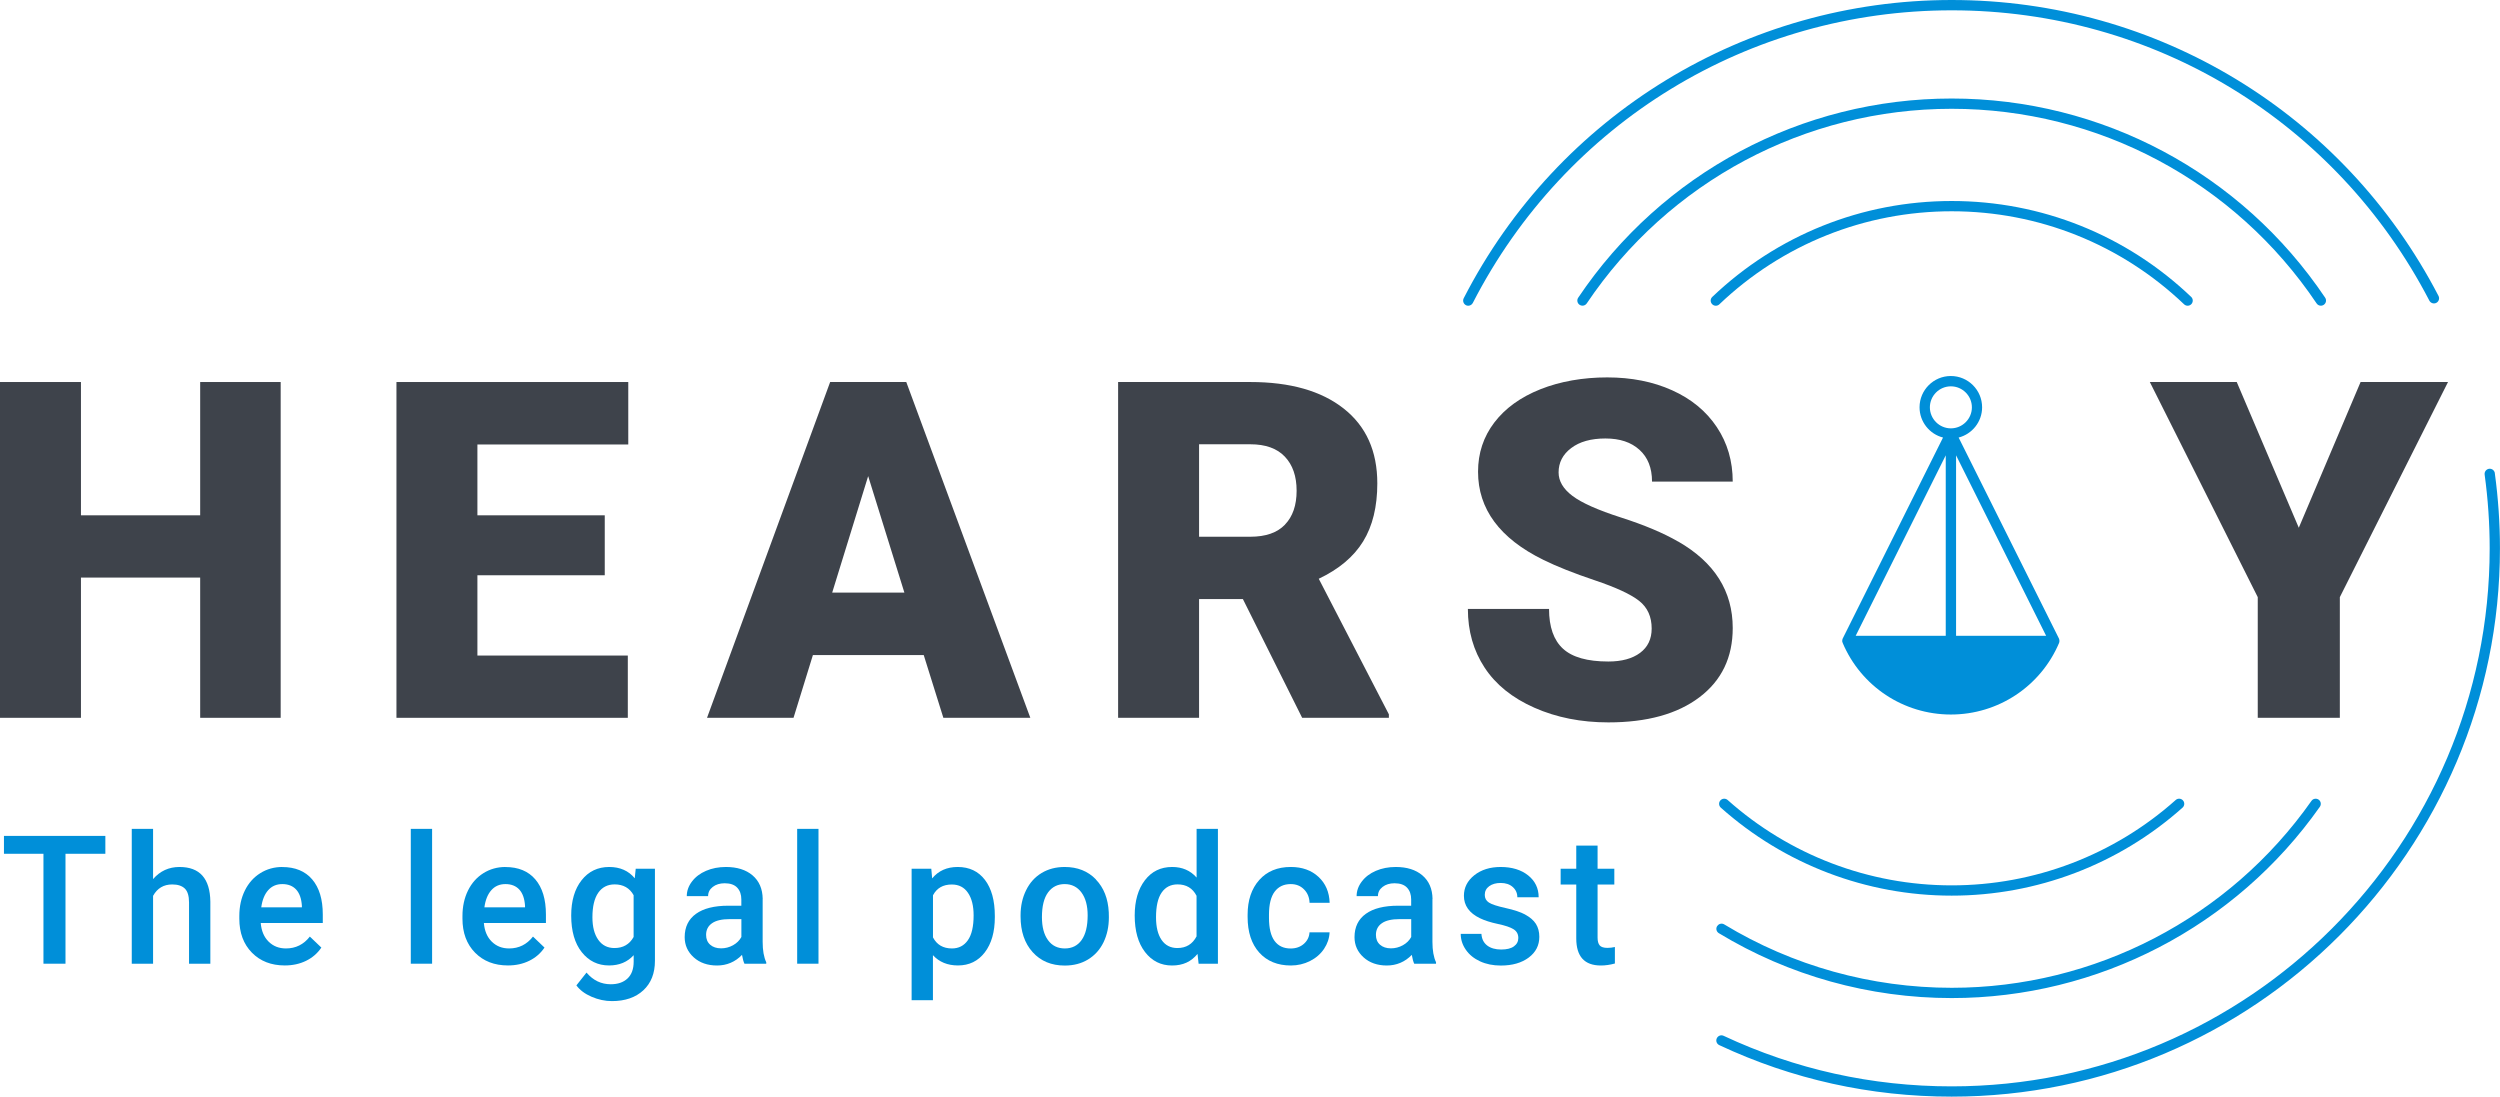 <?xml version="1.0" encoding="UTF-8"?><svg id="a" xmlns="http://www.w3.org/2000/svg" viewBox="0 0 486.69 213.49"><polygon points="15.76 112.44 38.97 112.44 38.97 139.74 54.64 139.74 54.64 74.37 38.97 74.37 38.97 100.32 15.76 100.32 15.76 74.37 0 74.37 0 139.74 15.76 139.74 15.76 112.44" style="fill:#3e434b;"/><polygon points="122.22 127.62 92.94 127.62 92.94 111.99 117.73 111.99 117.73 100.32 92.94 100.32 92.94 86.53 122.31 86.53 122.31 74.37 77.18 74.37 77.18 139.74 122.22 139.74 122.22 127.62" style="fill:#3e434b;"/><path d="M179.83,127.53l3.82,12.21h16.93l-24.15-65.37h-14.82l-23.97,65.37h16.84l3.77-12.21h21.6ZM169.01,92.69l7.05,22.67h-14.05l7-22.67Z" style="fill:#3e434b;"/><path d="M270.38,139.74v-.68l-13.65-26.39c3.92-1.86,6.8-4.28,8.64-7.27,1.84-2.99,2.76-6.76,2.76-11.3,0-6.28-2.18-11.13-6.55-14.57-4.37-3.44-10.43-5.16-18.18-5.16h-25.73v65.37h15.76v-23.12h8.53l11.54,23.12h16.88ZM250.16,102.13c-1.51,1.58-3.76,2.36-6.76,2.36h-9.97v-18h9.97c2.96,0,5.21.8,6.73,2.41,1.53,1.61,2.29,3.82,2.29,6.64s-.76,5.02-2.27,6.59Z" style="fill:#3e434b;"/><path d="M326.71,105.44c-2.9-1.68-6.61-3.24-11.13-4.69-4.52-1.45-7.68-2.86-9.47-4.22-1.8-1.36-2.69-2.88-2.69-4.56,0-1.92.81-3.5,2.45-4.74,1.63-1.24,3.85-1.87,6.67-1.87s4.99.73,6.62,2.2c1.63,1.47,2.45,3.53,2.45,6.2h15.71c0-3.98-1.03-7.52-3.1-10.62-2.07-3.1-4.96-5.48-8.69-7.16-3.72-1.68-7.94-2.51-12.64-2.51s-9.16.77-13.02,2.31c-3.86,1.54-6.85,3.7-8.96,6.47-2.11,2.77-3.17,5.96-3.17,9.58,0,7.27,4.23,12.99,12.7,17.15,2.6,1.29,5.96,2.62,10.06,4,4.1,1.38,6.97,2.71,8.6,3.99,1.63,1.29,2.44,3.08,2.44,5.39,0,2.04-.75,3.61-2.26,4.74-1.51,1.12-3.57,1.68-6.18,1.68-4.07,0-7.01-.83-8.82-2.49-1.81-1.66-2.72-4.24-2.72-7.75h-15.8c0,4.31,1.08,8.12,3.26,11.43,2.17,3.31,5.4,5.91,9.7,7.81,4.29,1.9,9.09,2.85,14.39,2.85,7.51,0,13.43-1.63,17.74-4.9,4.31-3.26,6.47-7.75,6.47-13.47,0-7.15-3.53-12.76-10.6-16.83Z" style="fill:#3e434b;"/><polygon points="455.51 116.25 476.57 74.37 459.55 74.37 447.52 102.74 435.44 74.37 418.52 74.37 439.53 116.25 439.53 139.74 455.51 139.74 455.51 116.25" style="fill:#3e434b;"/><path d="M358.68,124.99s.02.08.03.11c0,.02,0,.04.01.05,3.59,8.48,11.86,13.95,21.07,13.95s17.48-5.48,21.07-13.95c0-.02,0-.04.01-.05.01-.04.02-.07.03-.11,0-.04.02-.09.02-.13,0-.04,0-.08,0-.12,0-.04,0-.09-.01-.13,0-.04-.01-.08-.02-.11-.01-.04-.03-.09-.04-.13,0-.02-.01-.04-.02-.06l-19.53-39.13c2.63-.68,4.57-3.06,4.57-5.89,0-3.36-2.73-6.09-6.09-6.09s-6.09,2.73-6.09,6.09c0,2.83,1.95,5.22,4.57,5.89l-19.53,39.13s-.01.04-.02.06c-.02.04-.03.08-.04.13-.01.04-.02.08-.02.11,0,.04,0,.09-.01.13,0,.04,0,.08,0,.12,0,.04.01.09.02.13ZM398.33,123.77h-17.53v-35.13l17.53,35.13ZM375.7,79.3c0-2.26,1.84-4.09,4.09-4.09s4.09,1.84,4.09,4.09-1.84,4.09-4.09,4.09-4.09-1.84-4.09-4.09ZM378.79,88.64v35.13h-17.53l17.53-35.13Z" style="fill:#008fd9;"/><path d="M334.28,180.3c-.29.47-.13,1.09.34,1.37,13.63,8.26,29.3,12.63,45.33,12.63,28.47,0,55.26-13.92,71.67-37.24.32-.45.21-1.08-.24-1.39s-1.08-.21-1.39.24c-16.03,22.79-42.21,36.39-70.03,36.39-15.66,0-30.97-4.27-44.29-12.34-.47-.29-1.09-.14-1.37.34Z" style="fill:#008fd9;"/><path d="M485.69,92.12c-.08-.55-.58-.93-1.13-.86-.55.08-.93.58-.86,1.13.65,4.76.98,9.59.98,14.35,0,57.76-46.99,104.75-104.75,104.75-15.51,0-30.44-3.31-44.38-9.84-.5-.24-1.09-.02-1.33.48s-.02,1.09.48,1.33c14.21,6.66,29.42,10.03,45.23,10.03,58.86,0,106.75-47.89,106.75-106.75,0-4.85-.34-9.77-1-14.62Z" style="fill:#008fd9;"/><path d="M334.03,59.52c.25,0,.5-.09.69-.28,12.26-11.68,28.33-18.11,45.23-18.11s32.98,6.43,45.24,18.11c.4.38,1.03.37,1.41-.03.38-.4.37-1.03-.03-1.41-12.63-12.04-29.19-18.67-46.62-18.67s-33.97,6.63-46.61,18.67c-.4.38-.42,1.01-.03,1.41.2.21.46.31.72.31Z" style="fill:#008fd9;"/><path d="M450.99,59.07c.31.46.93.58,1.39.27.46-.31.58-.93.27-1.39-16.32-24.28-43.5-38.77-72.71-38.77s-56.38,14.49-72.7,38.77c-.31.46-.19,1.08.27,1.39.17.12.37.17.56.17.32,0,.64-.16.83-.44,15.95-23.72,42.51-37.89,71.04-37.89s55.1,14.16,71.05,37.89Z" style="fill:#008fd9;"/><path d="M285.37,59.41c.15.08.3.11.46.11.36,0,.71-.2.89-.54,18.04-35.14,53.77-56.97,93.22-56.97s74.89,21.66,93,56.52c.26.49.86.68,1.35.43.49-.25.68-.86.43-1.35C456.26,22.07,419.95,0,379.95,0s-76.62,22.25-95,58.06c-.25.49-.06,1.09.43,1.35Z" style="fill:#008fd9;"/><path d="M334.92,155.82c-.37.41-.33,1.04.08,1.41,12.4,11.05,28.36,17.13,44.94,17.13s32.56-6.08,44.95-17.13c.41-.37.45-1,.08-1.41-.37-.41-1-.45-1.41-.08-12.03,10.72-27.52,16.62-43.62,16.62s-31.58-5.9-43.61-16.62c-.41-.36-1.04-.33-1.41.08Z" style="fill:#008fd9;"/><polygon points=".77 166.21 8.46 166.21 8.46 187.61 12.75 187.61 12.75 166.21 20.51 166.21 20.51 162.73 .77 162.73 .77 166.21" style="fill:#008fd9;"/><path d="M34.94,168.78c-2.07,0-3.79.79-5.14,2.36v-9.78h-4.15v26.25h4.15v-13.21c.82-1.48,2.06-2.22,3.73-2.22,1.07,0,1.88.26,2.44.79.55.53.83,1.43.83,2.71v11.93h4.15v-12.08c-.06-4.5-2.06-6.75-6-6.75Z" style="fill:#008fd9;"/><path d="M54.97,168.78c-1.58,0-3.02.4-4.31,1.21-1.29.81-2.29,1.94-3,3.39-.71,1.45-1.07,3.1-1.07,4.95v.51c0,2.76.82,4.96,2.45,6.62,1.63,1.66,3.77,2.49,6.4,2.49,1.54,0,2.92-.3,4.16-.91,1.24-.61,2.22-1.47,2.96-2.57l-2.24-2.14c-1.2,1.54-2.75,2.31-4.65,2.31-1.36,0-2.48-.44-3.38-1.33s-1.4-2.1-1.53-3.62h12.08v-1.67c0-2.94-.69-5.21-2.06-6.82-1.37-1.61-3.32-2.41-5.84-2.41ZM58.77,176.64h-7.91c.19-1.42.64-2.54,1.34-3.33.7-.8,1.62-1.2,2.76-1.2s2.05.36,2.7,1.07c.65.71,1.02,1.76,1.11,3.15v.31Z" style="fill:#008fd9;"/><rect x="79.97" y="161.36" width="4.15" height="26.25" style="fill:#008fd9;"/><path d="M98.41,168.78c-1.58,0-3.02.4-4.31,1.21-1.29.81-2.29,1.94-3,3.39-.71,1.45-1.07,3.1-1.07,4.95v.51c0,2.76.82,4.96,2.45,6.62,1.63,1.66,3.77,2.49,6.4,2.49,1.54,0,2.92-.3,4.16-.91,1.24-.61,2.22-1.47,2.96-2.57l-2.24-2.14c-1.2,1.54-2.75,2.31-4.65,2.31-1.36,0-2.48-.44-3.38-1.33s-1.4-2.1-1.53-3.62h12.08v-1.67c0-2.94-.69-5.21-2.06-6.82-1.37-1.61-3.32-2.41-5.84-2.41ZM102.21,176.64h-7.91c.19-1.42.64-2.54,1.34-3.33.7-.8,1.62-1.2,2.76-1.2s2.05.36,2.7,1.07c.65.71,1.02,1.76,1.11,3.15v.31Z" style="fill:#008fd9;"/><path d="M123.57,170.98c-1.21-1.47-2.87-2.2-4.97-2.2-2.23,0-4.02.86-5.37,2.57-1.35,1.71-2.03,4.01-2.03,6.88,0,3.04.69,5.42,2.06,7.14,1.37,1.72,3.14,2.58,5.31,2.58,1.99,0,3.59-.67,4.79-2v1.25c0,1.45-.4,2.54-1.2,3.29-.8.75-1.89,1.12-3.26,1.12-1.87,0-3.44-.76-4.72-2.27l-1.97,2.49c.67.91,1.65,1.65,2.95,2.21,1.29.56,2.62.85,3.97.85,2.56,0,4.6-.7,6.11-2.1,1.51-1.4,2.26-3.31,2.26-5.74v-17.93h-3.74l-.19,1.86ZM123.35,182.41c-.81,1.44-2.05,2.15-3.73,2.15-1.34,0-2.4-.53-3.15-1.6-.76-1.07-1.14-2.53-1.14-4.38,0-2.11.38-3.7,1.14-4.79.76-1.08,1.82-1.62,3.19-1.62,1.67,0,2.91.7,3.69,2.1v8.13Z" style="fill:#008fd9;"/><path d="M148.48,175c-.03-1.97-.7-3.5-1.98-4.59-1.29-1.09-3.01-1.63-5.18-1.63-1.42,0-2.71.25-3.87.75-1.16.5-2.07,1.19-2.74,2.08-.67.88-1.01,1.83-1.01,2.85h4.15c0-.73.3-1.33.91-1.8.6-.47,1.38-.71,2.32-.71,1.09,0,1.91.29,2.44.86.54.58.8,1.34.8,2.3v1.21h-2.55c-2.72,0-4.82.53-6.28,1.58-1.46,1.05-2.2,2.57-2.2,4.54,0,1.56.59,2.87,1.76,3.93,1.17,1.06,2.69,1.59,4.55,1.59s3.53-.69,4.85-2.07c.14.8.3,1.37.48,1.73h4.24v-.29c-.47-.99-.7-2.32-.7-3.98v-8.34ZM144.33,182.41c-.36.67-.91,1.21-1.63,1.61-.72.4-1.5.6-2.32.6-.89,0-1.6-.24-2.13-.71-.53-.47-.79-1.11-.79-1.91,0-.98.39-1.74,1.16-2.27.77-.54,1.93-.8,3.47-.8h2.24v3.49Z" style="fill:#008fd9;"/><rect x="155.19" y="161.36" width="4.15" height="26.25" style="fill:#008fd9;"/><path d="M186.44,168.78c-2.1,0-3.75.74-4.97,2.22l-.17-1.88h-3.83v25.6h4.15v-8.77c1.22,1.33,2.84,2,4.87,2,2.19,0,3.93-.85,5.23-2.55s1.95-3.98,1.95-6.84v-.26c0-2.98-.64-5.32-1.92-7-1.28-1.68-3.05-2.52-5.31-2.52ZM188.42,183.04c-.75,1.07-1.78,1.6-3.1,1.6-1.71,0-2.94-.72-3.69-2.15v-8.2c.74-1.4,1.96-2.1,3.66-2.1,1.37,0,2.42.54,3.15,1.62.74,1.08,1.1,2.55,1.1,4.39,0,2.16-.37,3.78-1.12,4.84Z" style="fill:#008fd9;"/><path d="M213.34,171.19c-1.56-1.61-3.58-2.41-6.08-2.41-1.69,0-3.18.39-4.48,1.17s-2.31,1.9-3.02,3.35c-.72,1.45-1.08,3.08-1.08,4.9v.21c0,2.89.78,5.21,2.35,6.95,1.57,1.74,3.65,2.61,6.26,2.61,1.71,0,3.22-.39,4.52-1.18,1.3-.79,2.31-1.9,3.01-3.33.7-1.44,1.05-3.06,1.05-4.89l-.02-.97c-.13-2.66-.97-4.79-2.52-6.39ZM210.57,183c-.78,1.09-1.87,1.64-3.27,1.64s-2.5-.54-3.28-1.62c-.79-1.08-1.18-2.57-1.18-4.47,0-2.14.4-3.75,1.2-4.83.8-1.08,1.87-1.61,3.23-1.61s2.47.55,3.27,1.64c.8,1.09,1.2,2.57,1.2,4.44,0,2.11-.39,3.71-1.17,4.8Z" style="fill:#008fd9;"/><path d="M232.94,170.83c-1.21-1.37-2.79-2.05-4.75-2.05-2.22,0-3.99.86-5.31,2.59-1.32,1.73-1.98,4.01-1.98,6.86,0,3,.67,5.37,2.01,7.11,1.34,1.74,3.09,2.62,5.25,2.62s3.73-.75,4.97-2.26l.21,1.91h3.76v-26.25h-4.15v9.47ZM232.94,182.29c-.79,1.51-2.03,2.27-3.73,2.27-1.33,0-2.36-.53-3.08-1.58-.72-1.05-1.08-2.52-1.08-4.4,0-2.14.36-3.75,1.09-4.81.73-1.07,1.77-1.6,3.11-1.6,1.7,0,2.93.74,3.69,2.22v7.9Z" style="fill:#008fd9;"/><path d="M248.16,173.57c.73-.97,1.77-1.46,3.11-1.46,1.05,0,1.91.34,2.59,1.03.68.68,1.04,1.55,1.08,2.61h3.91c-.07-2.08-.79-3.77-2.18-5.05-1.38-1.28-3.18-1.92-5.38-1.92-2.6,0-4.65.85-6.15,2.54-1.5,1.69-2.26,3.95-2.26,6.76v.43c0,2.95.76,5.26,2.27,6.94,1.51,1.67,3.57,2.51,6.15,2.51,1.33,0,2.57-.29,3.73-.87,1.15-.58,2.06-1.37,2.73-2.37.67-1,1.03-2.07,1.08-3.22h-3.91c-.05.89-.41,1.63-1.09,2.24-.68.6-1.54.91-2.58.91-1.37,0-2.41-.49-3.14-1.48-.72-.99-1.08-2.48-1.08-4.49v-.67c.01-1.98.38-3.46,1.11-4.43Z" style="fill:#008fd9;"/><path d="M278.88,175c-.03-1.97-.7-3.5-1.98-4.59-1.29-1.09-3.01-1.63-5.18-1.63-1.42,0-2.71.25-3.87.75-1.16.5-2.07,1.19-2.74,2.08-.67.88-1.01,1.83-1.01,2.85h4.15c0-.73.3-1.33.91-1.8.6-.47,1.38-.71,2.32-.71,1.09,0,1.91.29,2.44.86.54.58.8,1.34.8,2.3v1.21h-2.55c-2.72,0-4.82.53-6.28,1.58-1.46,1.05-2.2,2.57-2.2,4.54,0,1.56.59,2.87,1.76,3.93,1.17,1.06,2.69,1.59,4.54,1.59s3.53-.69,4.85-2.07c.14.8.3,1.37.48,1.73h4.24v-.29c-.47-.99-.7-2.32-.7-3.98v-8.34ZM274.73,182.41c-.36.67-.91,1.21-1.63,1.61-.72.4-1.5.6-2.32.6-.89,0-1.6-.24-2.13-.71-.53-.47-.79-1.11-.79-1.91,0-.98.39-1.74,1.16-2.27.77-.54,1.93-.8,3.47-.8h2.24v3.49Z" style="fill:#008fd9;"/><path d="M296.94,178.05c-.93-.5-2.21-.92-3.84-1.28-1.63-.36-2.71-.71-3.25-1.07-.54-.35-.8-.85-.8-1.49,0-.71.29-1.27.86-1.69.58-.42,1.32-.63,2.23-.63.98,0,1.77.26,2.36.79.59.53.89,1.19.89,1.99h4.15c0-1.74-.68-3.16-2.04-4.25-1.36-1.09-3.15-1.64-5.36-1.64-2.07,0-3.78.54-5.13,1.61-1.34,1.07-2.02,2.4-2.02,4,0,1.9,1.04,3.36,3.11,4.36.95.46,2.12.83,3.54,1.13,1.41.3,2.42.64,3.03,1.03.61.39.91.95.91,1.69,0,.67-.28,1.22-.85,1.63-.57.42-1.4.62-2.5.62s-2.03-.26-2.72-.79c-.68-.53-1.05-1.28-1.11-2.26h-4.03c0,1.11.33,2.14.99,3.09.66.96,1.58,1.71,2.77,2.26,1.19.55,2.54.82,4.05.82,2.23,0,4.04-.52,5.42-1.55,1.38-1.03,2.07-2.38,2.07-4.04,0-.99-.23-1.83-.67-2.53-.45-.7-1.14-1.29-2.07-1.79Z" style="fill:#008fd9;"/><path d="M311.43,184.05c-.28-.31-.42-.82-.42-1.53v-10.32h3.26v-3.08h-3.26v-4.5h-4.15v4.5h-3.04v3.08h3.04v10.48c0,3.52,1.59,5.28,4.79,5.28.88,0,1.79-.13,2.73-.39v-3.21c-.49.11-.97.17-1.45.17-.72,0-1.22-.16-1.5-.47Z" style="fill:#008fd9;"/></svg>